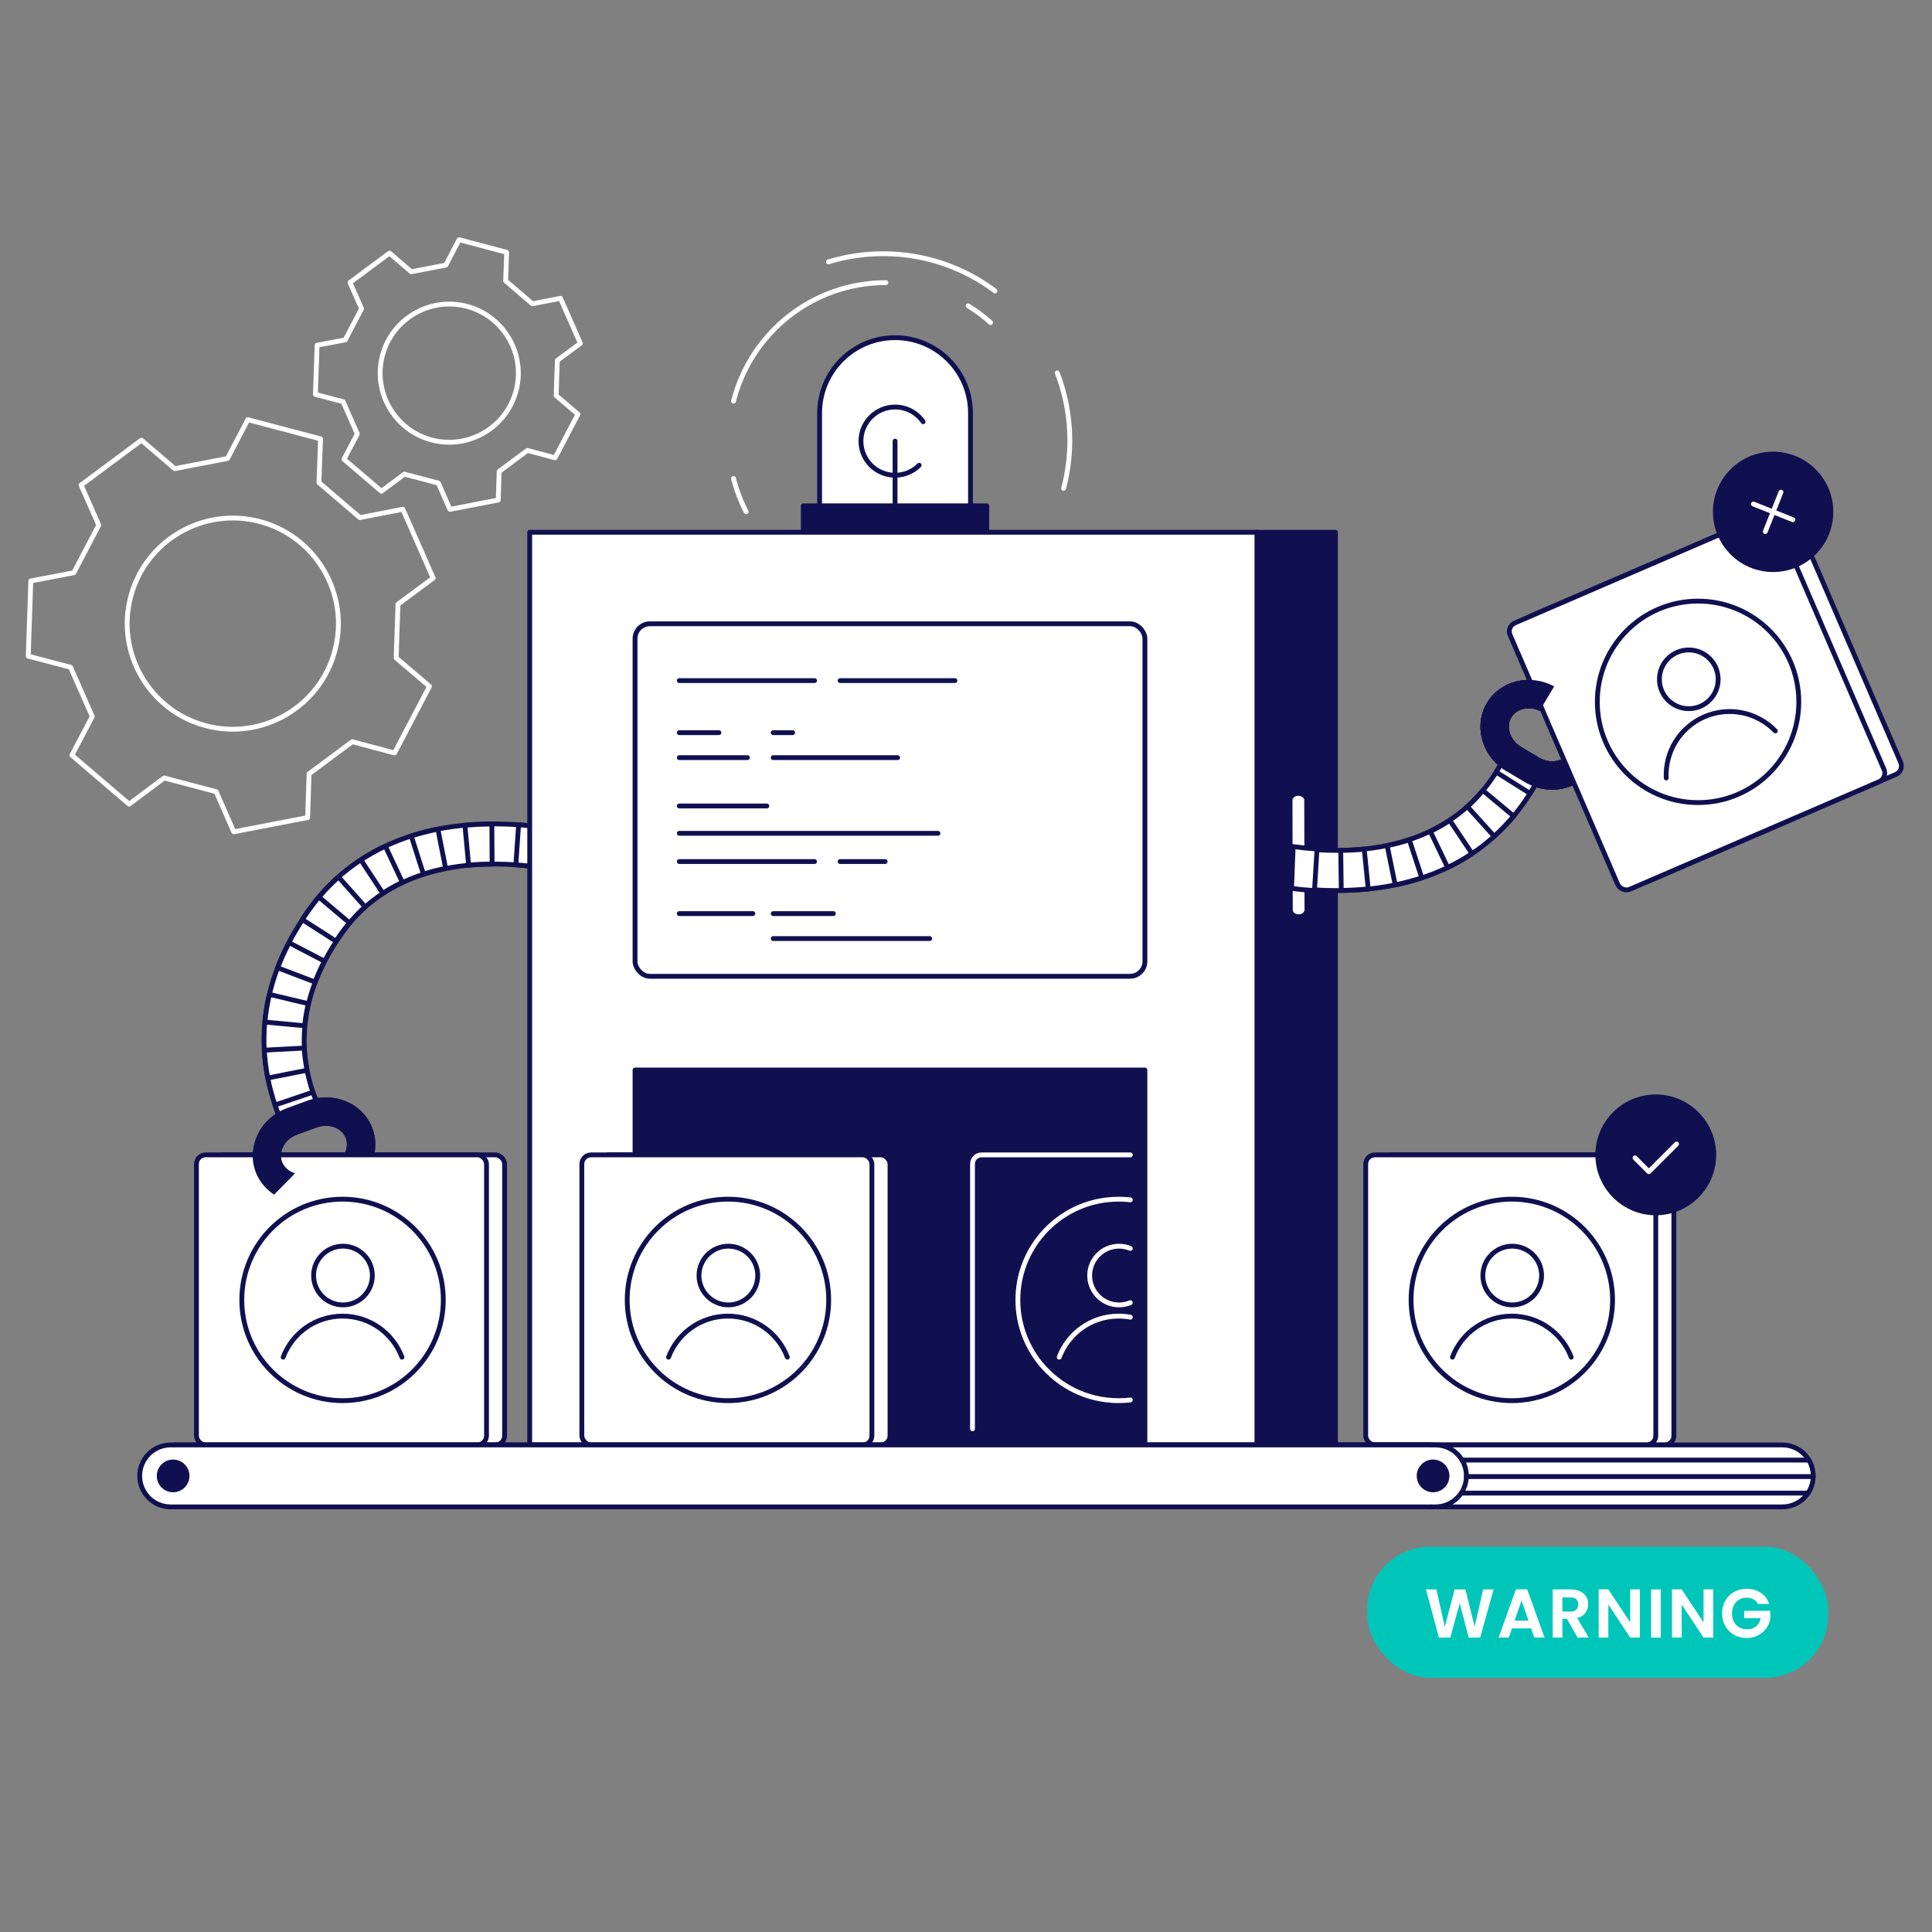 <?xml version="1.0" encoding="UTF-8"?>
<svg id="Character-2" data-name="Character" xmlns="http://www.w3.org/2000/svg" width="800" height="800" viewBox="0 0 800 800">
  <rect x="0" y="0" width="800" height="800" fill="#808080" stroke="none"/>
  <defs>
    <style>
      .cls-1 {
        fill: #00c6ba;
      }

      .cls-2, .cls-3 {
        fill: #fff;
      }

      .cls-4, .cls-5, .cls-6 {
        fill: #101050;
      }

      .cls-5, .cls-6, .cls-3, .cls-7, .cls-8 {
        stroke-linecap: round;
        stroke-linejoin: round;
        stroke-width: 2px;
      }

      .cls-5, .cls-7 {
        stroke: #fff;
      }

      .cls-6, .cls-3, .cls-8 {
        stroke: #101050;
      }

      .cls-7, .cls-8 {
        fill: none;
      }
    </style>
  </defs>
  <g>
    <path class="cls-7" d="m54.117,247.055c-6.162,23.315,7.798,47.287,31.112,53.449,23.301,6.159,47.283-7.785,53.446-31.099,6.162-23.314-7.798-47.287-31.099-53.446-23.314-6.162-47.296,7.781-53.459,31.096Z"/>
    <path class="cls-7" d="m149.018,214.328l17.793-3.464,12.558,28.52-14.569,10.787-.758,22.268,13.802,11.752-14.467,27.6-17.517-4.665-17.882,13.292-.583,18.118-30.599,5.897-7.274-16.604-21.541-5.694-14.528,10.841-23.689-20.246,8.446-16.04-8.979-20.392-17.534-4.6,1.06-31.144,17.806-3.397,10.344-19.734-7.336-16.576,25.01-18.59,13.758,11.803,21.878-4.217,8.386-16.071,30.128,7.963-.65,18.116,16.938,14.476Z"/>
  </g>
  <g>
    <path class="cls-7" d="m158.364,147.204c-4.032,15.254,5.102,30.939,20.356,34.971,15.246,4.03,30.937-5.093,34.969-20.348,4.032-15.254-5.102-30.939-20.348-34.969-15.254-4.032-30.945,5.091-34.977,20.345Z"/>
    <path class="cls-7" d="m220.456,125.791l11.642-2.266,8.217,18.66-9.532,7.058-.496,14.57,9.03,7.689-9.466,18.058-11.461-3.052-11.7,8.697-.381,11.854-20.02,3.859-4.76-10.863-14.094-3.725-9.506,7.093-15.499-13.247,5.526-10.494-5.875-13.342-11.472-3.009.693-20.377,11.65-2.223,6.768-12.912-4.8-10.846,16.364-12.163,9.002,7.723,14.315-2.759,5.487-10.515,19.712,5.21-.425,11.853,11.082,9.472Z"/>
  </g>
  <g>
    <rect class="cls-1" x="566.145" y="640.488" width="190.877" height="54.255" rx="26.068" ry="26.068"/>
    <g>
      <path class="cls-2" d="m618.465,658.144l-5.571,19.941h-4.714l-3.743-14.199-3.914,14.199-4.685.029-5.371-19.97h4.286l3.514,15.485,4.057-15.485h4.457l3.828,15.399,3.542-15.399h4.314Z"/>
      <path class="cls-2" d="m634.006,674.286h-7.942l-1.314,3.8h-4.2l7.171-19.97h4.657l7.171,19.97h-4.228l-1.314-3.8Zm-1.085-3.2l-2.886-8.342-2.885,8.342h5.771Z"/>
      <path class="cls-2" d="m653.232,678.085l-4.399-7.771h-1.886v7.771h-4v-19.941h7.485c1.542,0,2.857.271,3.942.814s1.9,1.276,2.442,2.2c.543.924.814,1.957.814,3.1,0,1.314-.381,2.5-1.143,3.557-.762,1.057-1.896,1.786-3.4,2.186l4.771,8.085h-4.628Zm-6.285-10.771h3.343c1.085,0,1.895-.262,2.428-.786.533-.523.8-1.252.8-2.186,0-.914-.267-1.624-.8-2.128-.533-.504-1.343-.757-2.428-.757h-3.343v5.856Z"/>
      <path class="cls-2" d="m679.03,678.085h-4l-9.057-13.685v13.685h-4v-19.97h4l9.057,13.713v-13.713h4v19.97Z"/>
      <path class="cls-2" d="m687.686,658.144v19.941h-4v-19.941h4Z"/>
      <path class="cls-2" d="m709.399,678.085h-4l-9.057-13.685v13.685h-4v-19.97h4l9.057,13.713v-13.713h4v19.97Z"/>
      <path class="cls-2" d="m727.939,664.143c-.457-.838-1.086-1.476-1.886-1.914-.8-.438-1.733-.657-2.8-.657-1.181,0-2.229.267-3.143.8s-1.628,1.295-2.143,2.286-.771,2.133-.771,3.428c0,1.333.262,2.495.786,3.485.524.991,1.252,1.752,2.186,2.286s2.019.8,3.257.8c1.523,0,2.771-.404,3.743-1.214.971-.809,1.609-1.938,1.914-3.385h-6.856v-3.057h10.799v3.486c-.267,1.39-.838,2.676-1.714,3.856-.876,1.181-2.005,2.128-3.386,2.843s-2.928,1.071-4.642,1.071c-1.924,0-3.662-.433-5.214-1.3-1.553-.867-2.771-2.071-3.657-3.614-.886-1.542-1.329-3.294-1.329-5.256,0-1.961.443-3.719,1.329-5.271.885-1.552,2.104-2.762,3.657-3.628,1.552-.866,3.28-1.3,5.185-1.3,2.247,0,4.2.548,5.857,1.643,1.657,1.096,2.799,2.633,3.428,4.614h-4.6Z"/>
    </g>
  </g>
  <path class="cls-4" d="m615.717,291.049c5.523-9.26,17.88-12.216,27.829-6.823l-6.022,10.096c-4.329-2.086-9.535-.937-11.73,2.739-2.333,3.911-.526,9.466,3.944,12.134l7.674,4.579c4.469,2.666,10.217,1.615,12.55-2.297.405-.679.672-1.411.835-2.165l-0-0c.126-.583.181-1.181.173-1.783-.001-.056-.001-.111-.003-.167-.006-.173-.016-.345-.033-.518-.014-.145-.035-.29-.057-.434-.025-.172-.056-.343-.091-.513-.039-.186-.082-.372-.134-.557-.024-.088-.049-.175-.076-.262-.082-.265-.171-.53-.277-.79,0,0,12.305,1.135,12.31,1.185.05.457.08.916.097,1.375.009.219.007.437.009.656.001.221.002.441-.004.661-.007.292-.023.582-.043.873-.009.126-.021.252-.032.377-.031.342-.066.682-.114,1.022-0.0.001-0.0.001-0.0.002l-0-0c-.35,2.44-1.157,4.833-2.481,7.052-5.674,9.509-18.563,12.374-28.643,6.362l-7.674-4.577c-10.078-6.013-13.682-18.717-8.007-28.226Z"/>
  <path class="cls-4" d="m662.707,306.847c-.018-.459-.047-.917-.097-1.375-.005-.05-12.31-1.185-12.31-1.185.106.26.195.524.277.79.027.087.052.174.076.262.051.185.094.371.134.557.036.171.066.342.091.513.022.145.042.289.057.434.016.173.027.346.032.518.002.056.002.111.003.167.008.602-.047,1.2-.173,1.783h0c-.163.754-.43,1.486-.835,2.165-2.333,3.912-8.082,4.963-12.55,2.297l-3.318-1.98c-1.976,3.382-3.836,6.829-5.6,10.326l2.904,1.732c10.079,6.012,22.969,3.147,28.643-6.362,1.323-2.219,2.131-4.612,2.481-7.052l0.0 0c0-.001 0-.001 0-.002.049-.34.084-.681.114-1.022.011-.126.023-.252.032-.377.02-.291.036-.582.043-.873.006-.22.005-.441.004-.661-.002-.219 0-.437-.009-.656Z"/>
  <g>
    <rect class="cls-3" x="88.834" y="478.208" width="120.113" height="120.113" rx="3.823" ry="3.823"/>
    <rect class="cls-3" x="81.342" y="478.208" width="120.113" height="120.113" rx="3.823" ry="3.823"/>
    <g>
      <circle class="cls-8" cx="141.842" cy="538.265" r="41.717"/>
      <path class="cls-8" d="m117.245,561.978c3.746-9.941,13.346-17.008,24.597-17.008,11.251,0,20.853,7.067,24.599,17.008"/>
      <circle class="cls-8" cx="142.013" cy="528.173" r="12.161"/>
    </g>
  </g>
  <rect class="cls-6" x="520.463" y="220.395" width="32.535" height="377.926"/>
  <rect class="cls-8" x="262.951" y="443.069" width="211.132" height="155.25"/>
  <path class="cls-4" d="m154.925,478.204c.801-3.538.635-7.295-.676-10.874-3.809-10.396-15.942-15.599-26.962-11.561l-8.398,3.07c-8.616,3.174-14.1,11.093-14.246,19.366-.052,2.3.312,4.631,1.145,6.889.895,2.425,2.248,4.558,3.913,6.369h.01c.229.26.468.499.718.739.094.083.177.177.271.26.219.198.427.395.656.583.166.146.333.281.51.416.166.146.333.281.51.406.375.281.749.541,1.134.791.073,0,8.668-8.814,8.668-8.814-.26-.073-.52-.177-.78-.281-.083-.031-.166-.062-.25-.104-.177-.073-.354-.156-.52-.25-.156-.073-.312-.156-.458-.25-.125-.073-.25-.146-.375-.229-.146-.094-.281-.198-.416-.302-.052-.031-.094-.073-.135-.104-.468-.375-.905-.791-1.28-1.259-.479-.593-.885-1.27-1.155-2.008-.333-.926-.468-1.894-.416-2.851.156-3.486,2.706-6.941,6.546-8.346l8.387-3.07c4.891-1.79,10.344.302,11.905,4.579.822,2.248.437,4.735-.822,6.837h12.519Z"/>
  <g>
    <path class="cls-3" d="m131.111,456.408l-15.328,6.215-.023.002c-11.106-27.419-7.809-55.425,9.45-81.831l.01.004c1.502-2.317,3.121-4.622,4.859-6.913,5.26-6.711,11.345-12.417,18.203-17.104l5.19,5.435,4.843,5.064c-.305.294-.62.584-.929.887-2.012,1.938-4.041,4.004-6.043,6.169-.199.224-.409.443-.608.667-2.053,2.269-4.072,4.651-6.011,7.143l-.01-.004c-.059.066-.113.146-.163.216-12.448,15.997-21.839,36.57-17.543,60.121.601,3.198,1.432,6.464,2.557,9.779.455,1.375.983,2.767,1.546,4.15Z"/>
    <g>
      <path class="cls-3" d="m125.399,380.62l13.828,9.086c1.731-2.629,3.652-5.278,5.711-7.883l-12.989-10.268c-2.352,2.983-4.557,6.031-6.549,9.065Zm-10.412,20.121l15.471,5.903c1.09-2.881,2.407-5.792,3.899-8.656l-14.691-7.642c-1.773,3.425-3.354,6.927-4.679,10.394Zm-5.307,22.467l16.481,1.537c.282-3.041.797-6.12,1.516-9.154l-16.099-3.84c-.906,3.794-1.54,7.648-1.898,11.458Zm1.21,23.171l16.245-3.211c-.046-.225-.091-.449-.124-.69-.538-2.822-.882-5.686-1.035-8.504l-16.525.88c.207,3.826.692,7.703,1.439,11.524Z"/>
      <path class="cls-3" d="m113.9,457.571c.576,1.696,1.215,3.412,1.899,5.101l15.343-6.214c-.566-1.396-1.093-2.812-1.567-4.209l-15.675,5.323Z"/>
    </g>
    <path class="cls-4" d="m154.925,478.204c.801-3.538.635-7.295-.676-10.874-3.434-9.386-13.663-14.537-23.726-12.477,0,0-.01,0-.021.01-1.072.208-2.154.52-3.216.905l-8.398,3.07c-1.374.499-2.664,1.124-3.861,1.863-.01-.01-.01,0-.021.01-3.257,1.967-5.869,4.683-7.659,7.815,3.861.749,7.711,1.54,11.52,2.497.375.104.666.375.853.718.916-.791,1.998-1.436,3.216-1.884l8.387-3.07c4.891-1.79,10.344.302,11.905,4.579.822,2.248.437,4.735-.822,6.837h12.519Z"/>
    <g>
      <path class="cls-3" d="m223.471,359.142c-3.323-.477-6.647-.808-9.864-1.042-22.494-1.56-49.096,2.165-67.543,22.538-.303.317-.591.651-.879.986-.207.243-.424.482-.635.735-1.9,2.25-3.712,4.703-5.403,7.36l-13.928-8.919-.01-.004.164-.304c1.484-2.302,3.053-4.503,4.704-6.605,5.26-6.711,11.345-12.417,18.203-17.104,16.193-11.04,36.686-16.346,60.788-15.552,1.908.067,3.804.162,5.662.299.456.034.922.071,1.411.107,1.45.122,2.972.261,4.066.377.367.032.774.08,1.212.129.95.115,1.886.237,2.812.354.184.016.373.046.557.062.298.039.596.077.89.126l-2.211,16.46Z"/>
      <path class="cls-3" d="m150.734,375.003l-10.561-11.857c-2.855,2.546-5.575,5.347-8.102,8.312l12.643,10.684.01.004c.148-.177.295-.354.462-.523.288-.334.575-.669.879-.986,1.611-1.827,3.335-3.543,5.122-5.133l-.452-.501Zm8.831-24.615c-3.543,1.65-6.945,3.569-10.139,5.669l4.045,6.159,3.914,5.951,1.126,1.716c2.546-1.673,5.278-3.194,8.092-4.527l-7.038-14.969Zm21.757-7.046c-3.773.755-7.5,1.707-11.025,2.828l5.035,15.77c2.929-.941,6.031-1.725,9.194-2.35l-3.205-16.248Zm22.354-2.128c-3.797.019-7.556.199-11.166.537l1.533,16.464c3.129-.282,6.405-.427,9.715-.458l-.082-16.543Zm22.224,1.566l-.219-.097c-.294-.048-.592-.087-.89-.126-1.135-.155-2.331-.3-3.369-.416-.439-.049-.845-.097-1.212-.129-1.095-.117-2.616-.255-4.066-.377-.489-.035-.955-.073-1.411-.107l-1.126,16.572c3.217.234,6.541.566,9.864,1.042l2.43-16.362Z"/>
    </g>
  </g>
  <line class="cls-8" x1="281.274" y1="388.64" x2="286.422" y2="388.64"/>
  <rect class="cls-3" x="219.342" y="220.395" width="301.121" height="377.926"/>
  <rect class="cls-6" x="262.951" y="443.069" width="211.132" height="155.25"/>
  <rect class="cls-6" x="332.634" y="209.448" width="75.978" height="9.917"/>
  <g>
    <path class="cls-3" d="m370.623,139.82c-17.254,0-31.24,13.987-31.24,31.24v38.387h62.481v-38.387c0-17.254-13.987-31.24-31.241-31.24Z"/>
    <path class="cls-8" d="m380.609,192.646c-2.556,2.556-6.086,4.136-9.986,4.136-7.799,0-14.122-6.323-14.122-14.122s6.323-14.122,14.122-14.122c4.816,0,9.069,2.411,11.618,6.092"/>
    <line class="cls-8" x1="370.624" y1="209.448" x2="370.624" y2="182.66"/>
  </g>
  <g>
    <path class="cls-5" d="m402.696,591.649v-109.702c0-2.06,1.675-3.736,3.746-3.736h61.594"/>
    <g>
      <path class="cls-5" d="m468.037,496.838c-1.155-.135-2.321-.219-3.507-.26-.437-.01-.885-.021-1.332-.021-1.571,0-3.122.083-4.652.26-.447.042-.885.104-1.322.166-20.209,2.893-35.745,20.271-35.745,41.281,0,5.505,1.061,10.75,2.997,15.557v.01c.708,1.738,1.519,3.413,2.435,5.026v.01c1.134,1.988,2.414,3.871,3.84,5.63,7.659,9.449,19.345,15.484,32.447,15.484,1.634,0,3.247-.094,4.839-.281"/>
      <path class="cls-5" d="m438.608,561.971c3.746-9.938,13.341-17.004,24.59-17.004,1.655,0,3.268.156,4.839.447"/>
      <path class="cls-5" d="m468.037,539.41c-1.436.593-3.007.926-4.662.926-6.722,0-12.165-5.442-12.165-12.165,0-6.712,5.442-12.154,12.165-12.154,1.655,0,3.226.333,4.662.926"/>
    </g>
  </g>
  <g>
    <rect class="cls-3" x="573.004" y="478.208" width="120.113" height="120.113" rx="3.823" ry="3.823"/>
    <rect class="cls-3" x="565.512" y="478.208" width="120.113" height="120.113" rx="3.823" ry="3.823"/>
    <g>
      <circle class="cls-8" cx="626.011" cy="538.265" r="41.717"/>
      <path class="cls-8" d="m601.415,561.978c3.746-9.941,13.346-17.008,24.597-17.008,11.251,0,20.853,7.067,24.599,17.008"/>
      <circle class="cls-8" cx="626.182" cy="528.173" r="12.161"/>
    </g>
  </g>
  <rect class="cls-3" x="262.952" y="258.291" width="211.131" height="145.971" rx="6.168" ry="6.168"/>
  <g>
    <path class="cls-4" d="m710.64,478.208c0,13.794-11.224,25.011-25.019,25.011-13.786,0-25.011-11.216-25.011-25.011,0-13.794,11.224-25.011,25.011-25.011,13.794,0,25.019,11.217,25.019,25.011Z"/>
    <polyline class="cls-7" points="694.229 473.709 682.755 485.183 677.018 479.446"/>
  </g>
  <g>
    <rect class="cls-3" x="248.419" y="478.208" width="120.113" height="120.113" rx="3.823" ry="3.823"/>
    <rect class="cls-3" x="240.928" y="478.208" width="120.113" height="120.113" rx="3.823" ry="3.823"/>
    <g>
      <circle class="cls-8" cx="301.427" cy="538.265" r="41.717"/>
      <path class="cls-8" d="m276.83,561.978c3.746-9.941,13.346-17.008,24.597-17.008,11.251,0,20.853,7.067,24.599,17.008"/>
      <circle class="cls-8" cx="301.598" cy="528.173" r="12.161"/>
    </g>
  </g>
  <g>
    <path class="cls-3" d="m636.312,323.9l-.021-.01-14.475-7.992c-.728,1.311-1.478,2.591-2.258,3.819-1.863,2.955-3.871,5.661-5.984,8.138-18.325,21.374-45.381,25.443-68.244,24.028-3.403-.219-6.712-.552-9.875-.968l-2.092,16.473c3.507.468,7.18.843,10.958,1.072,1.863.125,3.757.208,5.671.26,39.72,1.02,69.565-14.475,86.319-44.82Z"/>
    <g>
      <path class="cls-3" d="m541.181,376.777l-.021-7.046-.011-4.537-.011-4.519-.074-29.134c.042-1.228-.693-2.135-1.723-2.624-.977-.463-2.217-.534-3.268-.089-.567.232-1.082.632-1.46,1.201-.273.4-.42.872-.431,1.334l.063,25.335.011,4.528.011,4.528.032,10.853c-.032,1.219.704,2.126,1.713,2.607.105.053.21.098.326.142,1.502.543,3.415.24,4.403-1.237.273-.409.42-.872.441-1.343Z"/>
      <g>
        <path class="cls-3" d="m545.352,351.56c-3.216-.208-6.535-.552-9.855-1.009l-.042.364-.65,16.922h0c3.684.51,5.905.696,9.495.936l.021-.312,1.009-16.577.021-.323Zm21.197,16.515l-1.655-16.463c-3.132.312-6.4.489-9.719.531l.208,16.556c3.798-.052,7.555-.26,11.166-.624Zm22.186-4.589l-5.162-15.734c-2.924.968-6.015,1.779-9.178,2.425l3.32,16.223c3.777-.78,7.492-1.759,11.02-2.914Zm20.792-10.032l-9.189-13.767c-2.539,1.696-5.255,3.236-8.065,4.589l7.159,14.922c3.517-1.686,6.91-3.621,10.094-5.744Zm17.233-15.536l-12.727-10.594c-.146.177-.291.354-.458.531-1.852,2.196-3.861,4.267-5.952,6.161l11.093,12.279c2.841-2.57,5.547-5.39,8.044-8.377Z"/>
        <path class="cls-3" d="m633.556,328.53c.954-1.515,1.885-3.093,2.765-4.688l-14.491-8.001c-.728,1.319-1.496,2.621-2.282,3.869l14.008,8.82Z"/>
      </g>
      <path class="cls-4" d="m615.717,291.049c5.523-9.26,17.88-12.216,27.829-6.823l-6.022,10.096c-4.329-2.086-9.535-.937-11.73,2.739-2.333,3.911-.526,9.466,3.944,12.134l7.674,4.579c4.469,2.666,10.217,1.615,12.55-2.297.405-.679.672-1.411.835-2.165l-0-0c.126-.583.181-1.181.173-1.783-.001-.056-.001-.111-.003-.167-.006-.173-.016-.345-.033-.518-.014-.145-.035-.29-.057-.434-.025-.172-.056-.343-.091-.513-.039-.186-.082-.372-.134-.557-.024-.088-.049-.175-.076-.262-.082-.265-.171-.53-.277-.79,0,0,12.305,1.135,12.31,1.185.05.457.08.916.097,1.375.009.219.007.437.009.656.001.221.002.441-.004.661-.007.292-.023.582-.043.873-.009.126-.021.252-.032.377-.031.342-.066.682-.114,1.022-0.0.001-0.0.001-0.0.002l-0-0c-.35,2.44-1.157,4.833-2.481,7.052-5.674,9.509-18.563,12.374-28.643,6.362l-7.674-4.577c-10.078-6.013-13.682-18.717-8.007-28.226Z"/>
    </g>
  </g>
  <g>
    <path class="cls-3" d="m750.821,611.15c0,7.076-5.733,12.819-12.819,12.819h-200.337c7.076,0,12.819-5.743,12.819-12.819,0-7.086-5.743-12.829-12.819-12.829h200.337c7.086,0,12.819,5.743,12.819,12.829Z"/>
    <path class="cls-3" d="m607.204,611.15c0,7.076-5.743,12.819-12.819,12.819l-522.02 0v-25.648l522.02-0c7.076,0,12.819,5.743,12.819,12.829Z"/>
    <path class="cls-3" d="m592.678,598.321l-522.02-0c-7.076-0-12.819,5.743-12.819,12.829-0,7.076,5.743,12.819,12.819,12.819l522.02 0"/>
    <line class="cls-8" x1="749.02" y1="604.58" x2="605.394" y2="604.58"/>
    <line class="cls-8" x1="750.811" y1="611.413" x2="607.204" y2="611.413"/>
    <line class="cls-8" x1="748.679" y1="618.256" x2="605.394" y2="618.256"/>
    <circle class="cls-6" cx="593.406" cy="611.145" r="5.772"/>
    <circle class="cls-6" cx="71.688" cy="611.145" r="5.772"/>
  </g>
  <line class="cls-8" x1="281.274" y1="281.824" x2="337.295" y2="281.824"/>
  <line class="cls-8" x1="347.864" y1="281.824" x2="395.406" y2="281.824"/>
  <line class="cls-8" x1="281.274" y1="303.376" x2="297.697" y2="303.376"/>
  <line class="cls-8" x1="281.274" y1="313.716" x2="309.497" y2="313.716"/>
  <line class="cls-8" x1="320.176" y1="303.376" x2="328.207" y2="303.376"/>
  <line class="cls-8" x1="320.176" y1="313.716" x2="371.697" y2="313.716"/>
  <line class="cls-8" x1="281.274" y1="333.742" x2="317.528" y2="333.742"/>
  <line class="cls-8" x1="281.274" y1="345.054" x2="388.384" y2="345.054"/>
  <line class="cls-8" x1="281.274" y1="356.749" x2="337.295" y2="356.749"/>
  <line class="cls-8" x1="347.864" y1="356.749" x2="366.529" y2="356.749"/>
  <line class="cls-8" x1="281.274" y1="378.301" x2="311.723" y2="378.301"/>
  <line class="cls-8" x1="320.176" y1="378.301" x2="345.088" y2="378.301"/>
  <line class="cls-8" x1="320.176" y1="388.64" x2="384.968" y2="388.64"/>
  <g>
    <rect class="cls-3" x="649.545" y="227.773" width="120.113" height="120.113" rx="3.823" ry="3.823" transform="translate(-55.967 304.713) rotate(-23.342)"/>
    <rect class="cls-3" x="642.666" y="230.741" width="120.113" height="120.113" rx="3.823" ry="3.823" transform="translate(-57.706 302.231) rotate(-23.342)"/>
    <g>
      <circle class="cls-8" cx="703.129" cy="290.622" r="41.717"/>
      <path class="cls-8" d="m689.941,322.141c-.499-10.611,5.515-20.904,15.845-25.361,10.33-4.458,21.946-1.773,29.325,5.869"/>
      <circle class="cls-8" cx="699.288" cy="281.289" r="12.161"/>
    </g>
  </g>
  <path class="cls-4" d="m624.022,319.453c1.766-3.499,3.629-6.947,5.607-10.33-4.387-2.693-6.147-8.184-3.835-12.061,2.194-3.676,7.4-4.824,11.73-2.739l6.022-10.096c-9.949-5.394-22.306-2.438-27.829,6.823-5.675,9.509-2.071,22.212,8.007,28.226l.298.178Z"/>
  <g>
    <circle class="cls-4" cx="734.212" cy="211.949" r="24.918" transform="translate(70.673 591.035) rotate(-45.842)"/>
    <line class="cls-7" x1="737.456" y1="203.776" x2="730.966" y2="220.118"/>
    <line class="cls-7" x1="726.04" y1="208.703" x2="742.382" y2="215.192"/>
  </g>
  <g>
    <path class="cls-7" d="m400.893,126.645c3.302,2.032,6.409,4.35,9.287,6.921"/>
    <path class="cls-7" d="m303.745,166.081c7.142-28.19,32.681-49.047,63.091-49.047"/>
    <path class="cls-7" d="m308.962,211.912c-2.234-4.331-3.997-8.945-5.22-13.774"/>
    <path class="cls-7" d="m437.782,154.395c3.366,8.672,5.213,18.102,5.213,27.963,0,6.871-.896,13.532-2.579,19.873"/>
    <path class="cls-7" d="m343.018,108.437c7.171-2.197,14.786-3.379,22.676-3.379,17.374 0,33.409,5.732,46.318,15.408"/>
  </g>
</svg>